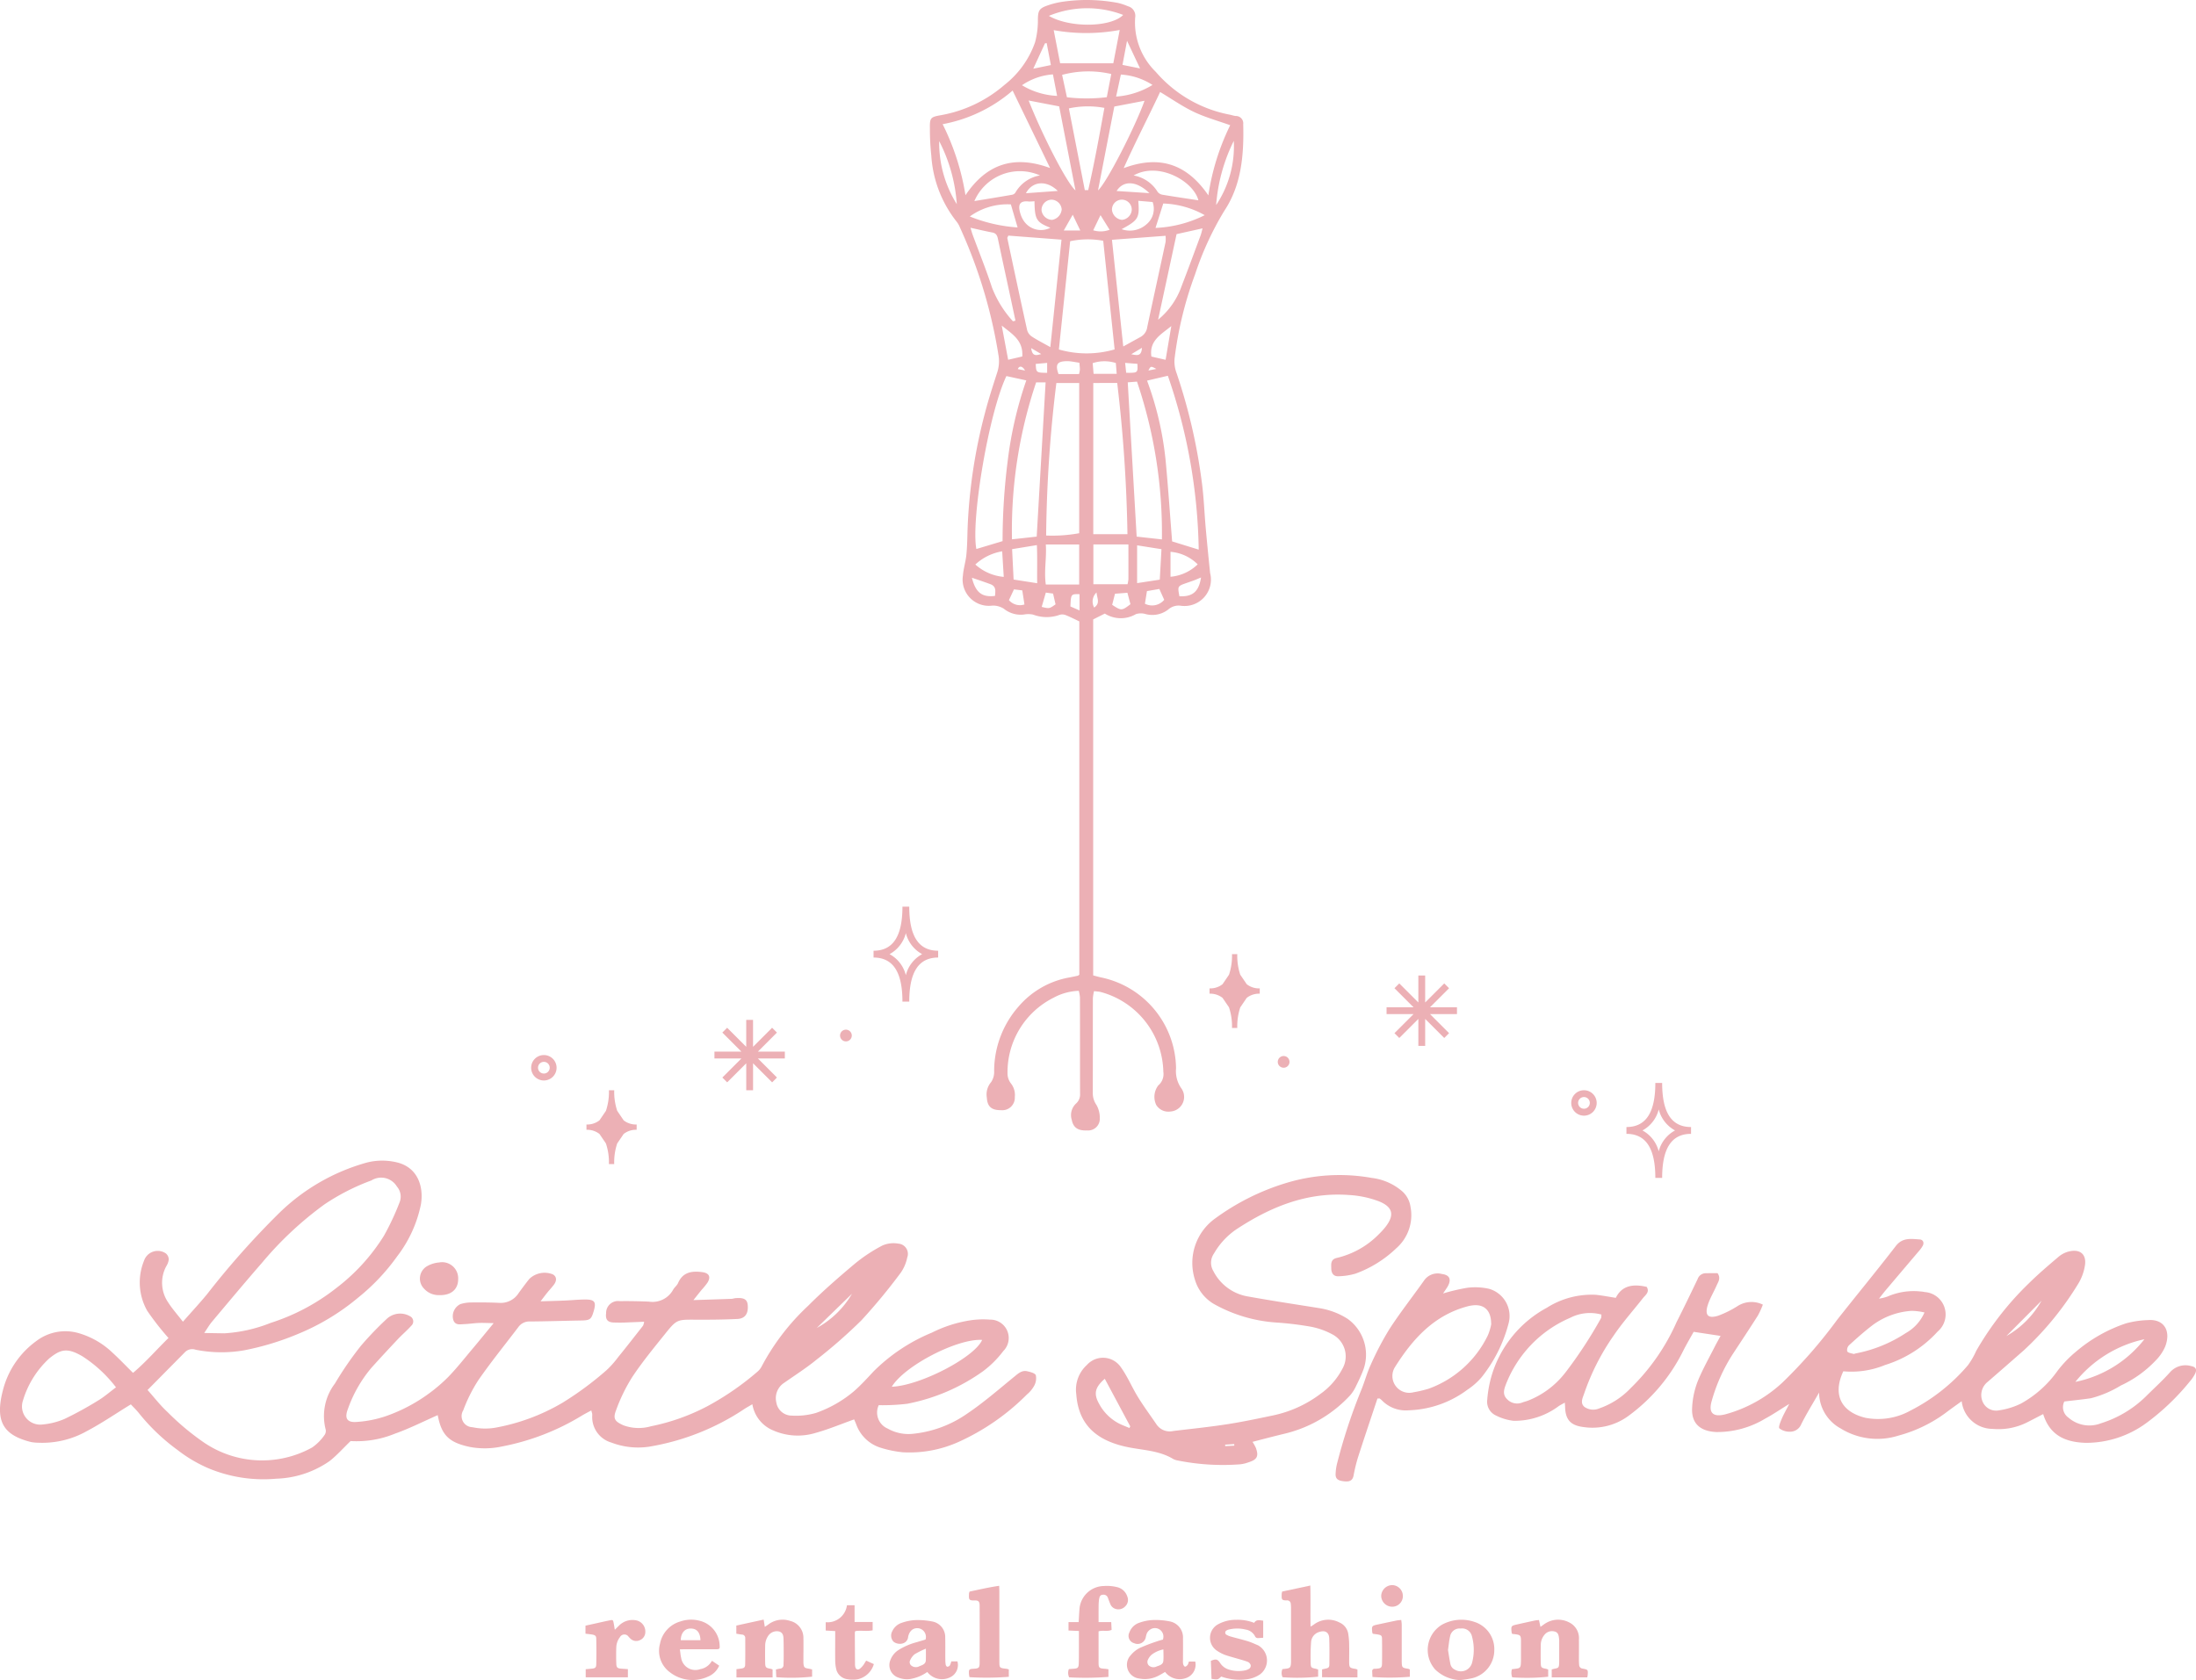 <svg id="logo-full" xmlns="http://www.w3.org/2000/svg" width="190" height="145.398" viewBox="0 0 190 145.398">
  <path id="パス_789" data-name="パス 789" d="M217.514,85.74a4.932,4.932,0,0,0-2.175.594,7.21,7.21,0,0,0-3.992,6.537,1.427,1.427,0,0,0,.294.883,1.583,1.583,0,0,1,.337,1.168,1.083,1.083,0,0,1-1.2,1.147c-.812.007-1.177-.3-1.221-1.094a1.629,1.629,0,0,1,.37-1.33,1.587,1.587,0,0,0,.263-.977,8.474,8.474,0,0,1,2.118-5.573,7.525,7.525,0,0,1,4.428-2.517c.234-.044.466-.094.7-.145.026-.006.047-.033.124-.091V53.77c-.415-.194-.81-.4-1.223-.56a.8.8,0,0,0-.5,0,3.312,3.312,0,0,1-2.275-.027,2.057,2.057,0,0,0-.788-.008,2.328,2.328,0,0,1-1.757-.509,1.816,1.816,0,0,0-.714-.252,1.5,1.5,0,0,0-.357,0,2.271,2.271,0,0,1-2.455-2.627c.044-.587.232-1.161.293-1.748.07-.682.084-1.37.1-2.056a45.779,45.779,0,0,1,1.515-10.26c.307-1.184.688-2.351,1.063-3.516a3.074,3.074,0,0,0,.115-1.4,42.674,42.674,0,0,0-3.344-11.123,2.059,2.059,0,0,0-.315-.539,10.262,10.262,0,0,1-2.165-5.69,21.147,21.147,0,0,1-.121-2.322c-.013-.942.035-1.009.961-1.171A11.492,11.492,0,0,0,211.1,7.329a8.065,8.065,0,0,0,2.629-3.668,7.27,7.27,0,0,0,.246-2.015c.016-.67.087-.908.752-1.148A6.935,6.935,0,0,1,216.2.134a14.49,14.49,0,0,1,4.726.119,5.424,5.424,0,0,1,.848.285.853.853,0,0,1,.619.967,5.972,5.972,0,0,0,1.788,4.715,11.194,11.194,0,0,0,6.4,3.7c.176.035.348.1.525.113a.633.633,0,0,1,.634.709c.069,2.637-.146,5.259-1.636,7.5a26.568,26.568,0,0,0-2.531,5.5,32.1,32.1,0,0,0-1.773,7.3,2.816,2.816,0,0,0,.166,1.217,48.79,48.79,0,0,1,2.209,9.591c.163,1.271.207,2.557.321,3.834.116,1.3.247,2.6.38,3.9a2.285,2.285,0,0,1-2.568,2.827,1.357,1.357,0,0,0-1.054.332,2.256,2.256,0,0,1-2.037.372,1.47,1.47,0,0,0-.757.024,2.585,2.585,0,0,1-2.694-.045l-1.007.506V84.406c.265.068.515.145.77.194a8.143,8.143,0,0,1,6.4,7.851,2.586,2.586,0,0,0,.465,1.74,1.266,1.266,0,0,1-.955,1.995,1.23,1.23,0,0,1-1.227-.571,1.635,1.635,0,0,1,.177-1.685,1.288,1.288,0,0,0,.44-1.185,7.315,7.315,0,0,0-5.413-6.9c-.17-.041-.349-.047-.583-.077a3.738,3.738,0,0,0-.1.608c-.007,2.75,0,5.5-.008,8.25a1.787,1.787,0,0,0,.315.989,2.247,2.247,0,0,1,.292,1.168,1.009,1.009,0,0,1-1.1,1.04c-.774.035-1.192-.233-1.325-.908a1.372,1.372,0,0,1,.356-1.407,1.044,1.044,0,0,0,.361-.869c-.009-2.78,0-5.56-.01-8.34A3.7,3.7,0,0,0,217.514,85.74Zm13.1-74.909c-1.094-.392-2.158-.684-3.14-1.151-1-.476-1.922-1.124-2.924-1.724-1.019,2.174-2.124,4.29-3.152,6.591,3.12-1.166,5.481-.345,7.327,2.355a20.585,20.585,0,0,1,1.889-6.071Zm-22.9,6.053c1.846-2.751,4.245-3.477,7.319-2.346l-3.243-6.706a12.825,12.825,0,0,1-6.056,2.91A21.228,21.228,0,0,1,207.709,16.884Zm12.9,13.349c-.338-3.22-.664-6.324-.987-9.4a7.3,7.3,0,0,0-2.859.037c-.321,3.082-.645,6.189-.976,9.369A8.681,8.681,0,0,0,220.613,30.233Zm-3.065,2.907h-1.975a115.961,115.961,0,0,0-.885,13.2,12.946,12.946,0,0,0,2.86-.2Zm1.218,0V46.222h2.957a127.009,127.009,0,0,0-.887-13.087Zm9.123,14.42a48.209,48.209,0,0,0-2.67-15.046l-1.8.421a27.691,27.691,0,0,1,1.6,6.835c.223,2.335.379,4.676.569,7.078Zm-16.97-.736a55.252,55.252,0,0,1,.452-7.01,33.555,33.555,0,0,1,1.6-6.9l-1.721-.374c-1.542,3.238-3.075,12.464-2.6,14.967Zm.5-26.439c-.049.115-.1.174-.09.22.565,2.657,1.13,5.314,1.717,7.965a.99.99,0,0,0,.4.547c.468.308.972.562,1.605.918l.966-9.3Zm9.944,9.593c.589-.324,1.047-.579,1.508-.831a1.148,1.148,0,0,0,.567-.857c.518-2.451,1.058-4.9,1.583-7.347a2.808,2.808,0,0,0,0-.543l-4.638.347C220.708,23.8,221.023,26.784,221.36,29.974Zm1.161,16.456,2.181.241a40.807,40.807,0,0,0-2.156-13.655l-.8.063c.259,4.481.512,8.868.771,13.351Zm-8.653,0,.771-13.35h-.819a40.089,40.089,0,0,0-2.09,13.585ZM215.9,5.471H220.5l.554-2.882a15.911,15.911,0,0,1-5.711.015Zm2.135,10.977.294,0c.537-2.358.97-4.737,1.4-7.117a7.8,7.8,0,0,0-3.073.045ZM211.823,27.8l.212-.057-.406-1.9c-.365-1.693-.734-3.385-1.091-5.08-.064-.306-.118-.575-.5-.647-.606-.114-1.206-.259-1.894-.41.082.266.132.457.2.641.558,1.512,1.164,3.008,1.663,4.54a9.292,9.292,0,0,0,1.813,2.915Zm12.552-.137a6.552,6.552,0,0,0,2.044-2.932c.56-1.446,1.092-2.9,1.632-4.356.065-.174.1-.358.173-.618l-2.25.5-1.6,7.411Zm-11.2-18.97c1.2,3.038,3.317,7.165,4.053,7.778L215.815,9.2Zm6.006,7.775c.744-.651,3.223-5.514,4.02-7.753l-2.613.5C220.116,11.629,219.662,13.975,219.178,16.468ZM217.547,50.58V47.114h-2.886c.079,1.194-.169,2.3,0,3.466Zm4.263-3.472h-3.034v3.446h2.957a3.064,3.064,0,0,0,.074-.43c.005-.953,0-1.907,0-3.016ZM220.324,6.4a8.747,8.747,0,0,0-4.253.074l.417,1.938a14.381,14.381,0,0,0,3.449-.006C220.07,7.716,220.192,7.082,220.324,6.4Zm-6.162,8.779a4.29,4.29,0,0,0-5.682,2.217c1.088-.18,2.169-.355,3.248-.543a.458.458,0,0,0,.293-.177,3.038,3.038,0,0,1,2.141-1.5Zm13.7,2.149c-.434-1.674-3.466-3.373-5.605-2.147a3.047,3.047,0,0,1,2.086,1.431.694.694,0,0,0,.446.241c1.02.171,2.044.319,3.073.476ZM214.924,1.368c1.823,1.06,5.37,1,6.431-.081a8.677,8.677,0,0,0-6.431.081Zm-1.009,49.1c-.017-1.17.022-2.19-.027-3.3l-2.144.351.13,2.63Zm8.645-3.28v3.271l1.961-.3.147-2.637Zm5.847-28.574a7.8,7.8,0,0,0-3.585-1.007l-.67,2.113A10.519,10.519,0,0,0,228.407,18.618Zm-16.77-.931a5.545,5.545,0,0,0-3.552,1.046,13.4,13.4,0,0,0,4.135.949ZM223.893,7.346a5.7,5.7,0,0,0-2.738-.9l-.413,1.908A7,7,0,0,0,223.893,7.346Zm-8.255.948-.361-1.862a5.44,5.44,0,0,0-2.679.939,6.44,6.44,0,0,0,3.04.922Zm-7.075,40.554a4.222,4.222,0,0,0,2.458,1.071l-.135-2.213A4.513,4.513,0,0,0,208.563,48.848Zm19.238-.014a3.744,3.744,0,0,0-2.351-1.084v2.158a3.846,3.846,0,0,0,2.351-1.074ZM205.436,12.209a10.007,10.007,0,0,0,1.523,5.453,13.97,13.97,0,0,0-1.523-5.453Zm17.225,5.164c.121,1.485.014,1.668-1.443,2.456a2.159,2.159,0,0,0,2.143-.413,1.74,1.74,0,0,0,.541-1.939Zm-8.979.035a3.36,3.36,0,0,1-.5.024c-.882-.1-.923.393-.718,1.06a2.233,2.233,0,0,0,.254.563,1.792,1.792,0,0,0,2.339.65c-1.211-.478-1.354-.707-1.376-2.3Zm15.716.332a9.148,9.148,0,0,0,1.527-5.554,14.987,14.987,0,0,0-1.527,5.554Zm-4.373,13.393.494-2.92c-.864.713-1.931,1.252-1.723,2.637Zm-12.4-.288c.092-1.386-.845-1.922-1.778-2.674l.555,2.958Zm4.945.544c-.32-.051-.551-.093-.784-.123a2.343,2.343,0,0,0-.355-.014c-.8.017-.965.3-.67,1.116h1.772a2.271,2.271,0,0,0,.076-.38C217.609,31.815,217.585,31.641,217.567,31.39Zm-1.535-13.274a.908.908,0,0,0-.876-.84.889.889,0,0,0-.867.93.951.951,0,0,0,.909.819,1.006,1.006,0,0,0,.834-.908Zm2.681,13.306.078.926h2l-.076-.937a3.257,3.257,0,0,0-2,.011Zm3.38-13.267a.856.856,0,1,0-1.711.01.977.977,0,0,0,.866.859.938.938,0,0,0,.846-.87ZM208.266,49.993c.322,1.291.88,1.708,2,1.572.027-.4.13-.82-.4-1.015C209.376,50.368,208.877,50.2,208.266,49.993Zm19.824-.022c-.279.114-.469.2-.662.269s-.393.138-.59.206c-.782.275-.783.276-.619,1.151,1.135.052,1.683-.393,1.871-1.627Zm-4.855,2.269a1.365,1.365,0,0,0,1.67-.336l-.422-.94-1.072.185c-.063.394-.118.734-.176,1.09Zm-2.589-.862-.245.96c.793.522.832.52,1.582-.054l-.263-.991ZM214.734,3.722l-.149.027L213.577,5.94l1.522-.314Zm8.081,2.195-1.127-2.392-.394,2.085Zm.81,10.793c-1.139-1.1-2.261-1.106-2.839-.186Zm-7.925-.193c-.986-.957-2.2-.849-2.759.2Zm-4.229,35.414a1.256,1.256,0,0,0,1.342.375l-.189-1.219L211.905,51l-.434.93Zm6.108-.515c-.743-.015-.743-.015-.789,1.062l.789.345Zm-2.916-.138-.359,1.239c.664.16.664.158,1.2-.222l-.215-.93Zm2.326-32.7-.773,1.362h1.427ZM221.524,31.4l.089.856c1.012.01,1.012.01.971-.774Zm-6.748.866V31.4l-.987.089c.037.759.037.759.987.772Zm3.985-12.341a2.2,2.2,0,0,0,1.418-.045l-.786-1.266-.632,1.312Zm.289,31.341a1.08,1.08,0,0,0-.205,1.309c.548-.384.245-.795.205-1.309Zm-5.656-21.146c.094.69.377.663.867.514Zm10.142,1.941.686-.138c-.482-.259-.482-.259-.686.138Zm-.556-1.966-.927.555c.545.113.876.178.927-.555Zm-10.117,1.966c-.225-.414-.517-.428-.623-.123Z" transform="translate(-124.176 0.005)" fill="#ecb0b5"/>
  <path id="パス_790" data-name="パス 790" d="M281.7,232.433a.507.507,0,1,0,.507.507A.507.507,0,0,0,281.7,232.433Z" transform="translate(-170.638 -141.045)" fill="#ecb0b5"/>
  <path id="パス_791" data-name="パス 791" d="M185.371,226.634a.507.507,0,1,0,.507.507A.507.507,0,0,0,185.371,226.634Z" transform="translate(-112.181 -137.526)" fill="#ecb0b5"/>
  <path id="パス_792" data-name="パス 792" d="M310.532,215.815l-.417-.417-1.65,1.65v-2.334h-.59v2.333l-1.65-1.65-.417.417,1.65,1.65h-2.333v.59h2.334l-1.65,1.65.417.417,1.65-1.65v2.333h.59v-2.334l1.65,1.65.417-.417-1.65-1.65h2.334v-.59h-2.333Z" transform="translate(-185.158 -130.293)" fill="#ecb0b5"/>
  <path id="パス_793" data-name="パス 793" d="M162.627,225.576l-.417-.417-1.65,1.65v-2.333h-.59v2.333l-1.65-1.65-.417.417,1.65,1.65H157.22v.59h2.334l-1.65,1.651.417.417,1.65-1.65v2.334h.59v-2.334l1.65,1.65.417-.417-1.65-1.651h2.333v-.59h-2.333Z" transform="translate(-95.406 -136.217)" fill="#ecb0b5"/>
  <path id="パス_794" data-name="パス 794" d="M268.828,211.792a5.13,5.13,0,0,1-.259-1.783h-.458a5.13,5.13,0,0,1-.259,1.782l-.558.82a1.722,1.722,0,0,1-1.126.362v.458a1.722,1.722,0,0,1,1.126.362l.558.821a5.131,5.131,0,0,1,.259,1.782h.458a5.132,5.132,0,0,1,.259-1.783l.558-.82a1.721,1.721,0,0,1,1.126-.362v-.458a1.721,1.721,0,0,1-1.126-.362Z" transform="translate(-161.518 -127.437)" fill="#ecb0b5"/>
  <path id="パス_795" data-name="パス 795" d="M131.718,241.75a5.132,5.132,0,0,1-.259-1.783H131a5.132,5.132,0,0,1-.259,1.783l-.558.82a1.722,1.722,0,0,1-1.126.362v.458a1.721,1.721,0,0,1,1.126.362l.557.82a5.132,5.132,0,0,1,.259,1.783h.458a5.132,5.132,0,0,1,.259-1.783l.557-.82a1.721,1.721,0,0,1,1.126-.362v-.458a1.722,1.722,0,0,1-1.126-.362Z" transform="translate(-78.315 -145.617)" fill="#ecb0b5"/>
  <path id="パス_796" data-name="パス 796" d="M346.874,239.967a1.1,1.1,0,1,0,1.1,1.1,1.1,1.1,0,0,0-1.1-1.1Zm0,1.6a.506.506,0,1,1,.506-.506.506.506,0,0,1-.506.506Z" transform="translate(-209.828 -145.617)" fill="#ecb0b5"/>
  <path id="パス_797" data-name="パス 797" d="M118,232.222a1.1,1.1,0,1,0,1.1,1.1A1.1,1.1,0,0,0,118,232.222Zm0,1.6a.506.506,0,1,1,.506-.506.506.506,0,0,1-.506.506Z" transform="translate(-70.944 -140.917)" fill="#ecb0b5"/>
  <path id="パス_798" data-name="パス 798" d="M361,238.363h-.59c0,2.566-.817,3.814-2.5,3.814v.59c1.682,0,2.5,1.247,2.5,3.814H361c0-2.567.817-3.814,2.5-3.814v-.59C361.815,242.177,361,240.929,361,238.363Zm-.295,5.929a2.86,2.86,0,0,0-1.41-1.82,2.86,2.86,0,0,0,1.41-1.82,2.861,2.861,0,0,0,1.411,1.82A2.86,2.86,0,0,0,360.7,244.292Z" transform="translate(-217.189 -144.643)" fill="#ecb0b5"/>
  <path id="パス_799" data-name="パス 799" d="M195.323,199.559h-.59c0,2.566-.818,3.814-2.5,3.814v.59c1.682,0,2.5,1.247,2.5,3.814h.59c0-2.567.818-3.814,2.5-3.814v-.59C196.141,203.373,195.323,202.125,195.323,199.559Zm-.295,5.929a2.86,2.86,0,0,0-1.41-1.82,2.86,2.86,0,0,0,1.41-1.82,2.86,2.86,0,0,0,1.411,1.82A2.86,2.86,0,0,0,195.028,205.488Z" transform="translate(-116.653 -121.096)" fill="#ecb0b5"/>
  <path id="パス_800" data-name="パス 800" d="M76.028,276.628a1.511,1.511,0,0,0,.78,2.027,3.641,3.641,0,0,0,2.068.46,9.921,9.921,0,0,0,4.825-1.769c1.429-.964,2.738-2.109,4.076-3.2.338-.276.648-.558,1.1-.454.272.062.678.164.744.348a1.338,1.338,0,0,1-.147.916,2.7,2.7,0,0,1-.629.752,19.811,19.811,0,0,1-5.929,4.109,10.346,10.346,0,0,1-4.8.887,9.491,9.491,0,0,1-2.007-.421,3.265,3.265,0,0,1-2.034-2.014c-.065-.159-.135-.316-.175-.41-1.14.406-2.215.859-3.33,1.167a5.272,5.272,0,0,1-3.675-.215,2.972,2.972,0,0,1-1.8-2.265c-.25.148-.474.27-.688.408a21.008,21.008,0,0,1-8.261,3.269,6.493,6.493,0,0,1-3.255-.361,2.3,2.3,0,0,1-1.653-2.3,1.564,1.564,0,0,0,0-.179c-.008-.057-.029-.113-.08-.3-.286.157-.557.294-.817.449a20.728,20.728,0,0,1-6.891,2.666,7.075,7.075,0,0,1-2.757.053c-1.838-.383-2.493-1.009-2.82-2.762-1.233.542-2.448,1.162-3.724,1.611a8.683,8.683,0,0,1-3.814.632c-.66.635-1.193,1.243-1.818,1.732a8.52,8.52,0,0,1-4.611,1.526,12.358,12.358,0,0,1-5.866-.9,12.2,12.2,0,0,1-2.688-1.591,17.346,17.346,0,0,1-3.3-3.141c-.235-.3-.513-.565-.73-.8-1.311.8-2.516,1.634-3.8,2.309a7.851,7.851,0,0,1-4.215,1.01,3.6,3.6,0,0,1-.623-.06c-2.307-.577-3.151-1.692-2.441-4.446a7.556,7.556,0,0,1,2.9-4.294,4.14,4.14,0,0,1,3.647-.688,7.088,7.088,0,0,1,2.92,1.673c.594.541,1.148,1.124,1.8,1.77,1.127-.95,2.087-2.068,3.068-3.018a23.135,23.135,0,0,1-1.84-2.356,4.972,4.972,0,0,1-.279-4.325,1.248,1.248,0,0,1,1.9-.632.707.707,0,0,1,.243.517,1.4,1.4,0,0,1-.212.579,3.012,3.012,0,0,0,.17,3.153c.347.541.781,1.026,1.267,1.654.761-.864,1.445-1.6,2.084-2.375a71.786,71.786,0,0,1,6.173-6.958,17.556,17.556,0,0,1,7.656-4.44,5.394,5.394,0,0,1,2.573-.021c1.818.42,2.357,2.075,2.11,3.618a10.953,10.953,0,0,1-2.059,4.518A17.888,17.888,0,0,1,31,267.31a19.8,19.8,0,0,1-5.183,3.139,23.565,23.565,0,0,1-4.7,1.431,11.418,11.418,0,0,1-4.187-.05.885.885,0,0,0-.9.184l-3.263,3.3c.576.644,1.1,1.331,1.729,1.91a22.079,22.079,0,0,0,3.068,2.578,8.942,8.942,0,0,0,9.438.49,4.218,4.218,0,0,0,1.057-1.054.609.609,0,0,0,.12-.5,4.645,4.645,0,0,1,.8-3.983,28.8,28.8,0,0,1,2.281-3.306,29.1,29.1,0,0,1,2.234-2.319,1.7,1.7,0,0,1,1.979-.2.5.5,0,0,1,.105.83c-.354.4-.771.748-1.139,1.138-.777.826-1.55,1.657-2.307,2.5A11.334,11.334,0,0,0,30.1,276.96c-.313.808-.072,1.189.773,1.117a9.718,9.718,0,0,0,2.53-.506,14.249,14.249,0,0,0,5.342-3.348c.767-.784,1.446-1.654,2.154-2.494.572-.678,1.128-1.369,1.814-2.2-.545-.009-.915-.032-1.283-.017-.417.017-.833.084-1.25.1-.373.014-.811.135-.969-.391a1.166,1.166,0,0,1,.625-1.34,3.156,3.156,0,0,1,.965-.142c.807-.009,1.615-.005,2.42.035a1.827,1.827,0,0,0,1.658-.857c.3-.41.6-.818.915-1.213a1.907,1.907,0,0,1,2.031-.4c.336.182.377.534.09.91-.181.237-.386.454-.574.686-.16.2-.312.4-.57.74.8-.025,1.445-.039,2.086-.067.6-.025,1.191-.089,1.787-.09.809,0,.955.216.73.988-.219.75-.321.815-1.142.829-1.462.025-2.923.074-4.385.085a1.163,1.163,0,0,0-1,.487c-1.154,1.521-2.359,3.005-3.447,4.572a13.269,13.269,0,0,0-1.32,2.63.96.96,0,0,0,.8,1.461,5.267,5.267,0,0,0,1.945.047,17.585,17.585,0,0,0,5.838-2.162,28.053,28.053,0,0,0,3.8-2.807,8.233,8.233,0,0,0,1.012-1.132c.731-.9,1.448-1.82,2.164-2.736a1.221,1.221,0,0,0,.092-.339c-.453.019-.857.04-1.261.051a14.081,14.081,0,0,1-1.43.014c-.5-.038-.662-.292-.6-.793a1.034,1.034,0,0,1,1.19-1.053c.836-.011,1.674.006,2.51.041a2.037,2.037,0,0,0,2.1-1.03c.112-.208.333-.362.425-.574.412-.958,1.191-1.063,2.083-.95.6.076.78.4.464.912a6.211,6.211,0,0,1-.508.624c-.2.244-.392.49-.708.886,1.227-.04,2.257-.071,3.288-.109.118,0,.235-.049.353-.059.746-.058,1.021.106,1.06.628.054.71-.232,1.141-.9,1.174-1.192.058-2.387.067-3.581.062-1.637-.008-1.657-.038-2.7,1.263-.972,1.21-1.961,2.415-2.817,3.705a14.867,14.867,0,0,0-1.4,2.877c-.285.737-.086.97.653,1.3a3.841,3.841,0,0,0,2.375.077,18.122,18.122,0,0,0,4.87-1.731,24.123,24.123,0,0,0,4.328-2.983,1.492,1.492,0,0,0,.381-.478,19.892,19.892,0,0,1,4.017-5.235c1.282-1.286,2.659-2.482,4.051-3.65a13.582,13.582,0,0,1,2.379-1.568,2.39,2.39,0,0,1,1.381-.158.889.889,0,0,1,.761,1.2,3.529,3.529,0,0,1-.553,1.305,50.548,50.548,0,0,1-3.417,4.136,44.281,44.281,0,0,1-3.9,3.416c-.876.715-1.837,1.326-2.764,1.977a1.584,1.584,0,0,0-.694,1.7,1.351,1.351,0,0,0,1.316,1.147,6.246,6.246,0,0,0,2.108-.229,10.407,10.407,0,0,0,3.318-1.9c.608-.535,1.137-1.123,1.684-1.707a15.474,15.474,0,0,1,5.039-3.346,11.2,11.2,0,0,1,3.4-1.075,7.426,7.426,0,0,1,1.605-.049,1.592,1.592,0,0,1,1.166,2.723,8.666,8.666,0,0,1-1.77,1.758,16.707,16.707,0,0,1-6.535,2.8A18,18,0,0,1,76.028,276.628ZM17.669,270.38c.7.012,1.221.022,1.745.029a12.9,12.9,0,0,0,4-.9,18.046,18.046,0,0,0,5.66-3,16.947,16.947,0,0,0,4.144-4.541,22.463,22.463,0,0,0,1.36-2.908,1.326,1.326,0,0,0-.234-1.349,1.592,1.592,0,0,0-2.211-.532,19.019,19.019,0,0,0-4.054,2.068,30.072,30.072,0,0,0-5.413,5.062c-1.469,1.685-2.9,3.4-4.34,5.114C18.121,269.668,17.962,269.95,17.669,270.38Zm-7.635,4.7a11.443,11.443,0,0,0-2.9-2.68c-1.32-.772-1.885-.609-2.859.169a8.09,8.09,0,0,0-2.289,3.658,1.578,1.578,0,0,0,1.7,2.071,6.24,6.24,0,0,0,1.891-.476,30.254,30.254,0,0,0,2.891-1.586C9,275.923,9.465,275.51,10.034,275.085Zm67.125-.048c2.439-.09,7.161-2.538,7.816-4.052-2.146-.134-6.713,2.233-7.816,4.052Zm-6.494-5.085a7.894,7.894,0,0,0,3.051-2.963Z" transform="translate(0 -155.023)" fill="#ecb0b5"/>
  <path id="パス_801" data-name="パス 801" d="M94.05,280.7a1.694,1.694,0,0,1-1.274-.545,1.239,1.239,0,0,1,.272-1.974,2.483,2.483,0,0,1,1.007-.306,1.392,1.392,0,0,1,1.659,1.415C95.721,280.206,95.1,280.737,94.05,280.7Z" transform="translate(-56.072 -168.619)" fill="#ecb0b5"/>
  <path id="パス_802" data-name="パス 802" d="M252.05,281.744a4.044,4.044,0,0,1,.287.513c.269.733.117,1.027-.65,1.264a2.889,2.889,0,0,1-.709.167,19.807,19.807,0,0,1-5.442-.34,1.2,1.2,0,0,1-.344-.119c-1.282-.779-2.769-.756-4.17-1.078-2.549-.585-4.032-1.952-4.219-4.523a2.887,2.887,0,0,1,.92-2.539,1.869,1.869,0,0,1,2.933.19c.578.8.961,1.74,1.483,2.586.5.817,1.079,1.592,1.618,2.389a1.383,1.383,0,0,0,1.447.55c1.537-.185,3.078-.341,4.607-.577,1.349-.208,2.688-.491,4.024-.772a10.327,10.327,0,0,0,4.106-1.871,6.138,6.138,0,0,0,1.886-2.162,2.153,2.153,0,0,0-.858-2.975,6.5,6.5,0,0,0-1.871-.667,28.339,28.339,0,0,0-2.984-.362,12.741,12.741,0,0,1-5.452-1.632,3.634,3.634,0,0,1-1.606-2.116,4.737,4.737,0,0,1,1.778-5.268,20.406,20.406,0,0,1,6.065-3.04,15.822,15.822,0,0,1,7.473-.457A4.914,4.914,0,0,1,265,260.06a2.2,2.2,0,0,1,.717,1.328,3.8,3.8,0,0,1-1.23,3.606,10,10,0,0,1-3.529,2.194,5.7,5.7,0,0,1-1.428.224c-.459.038-.659-.248-.666-.675-.006-.388-.07-.787.493-.913a7.487,7.487,0,0,0,3.667-2.091,6.3,6.3,0,0,0,.49-.536c.83-1.039.726-1.754-.51-2.262a8.7,8.7,0,0,0-2.651-.555c-3.628-.26-6.793,1.051-9.741,3a6.372,6.372,0,0,0-1.894,2.062,1.392,1.392,0,0,0-.054,1.526,4.125,4.125,0,0,0,3.055,2.206c2.033.366,4.076.674,6.116,1a6.372,6.372,0,0,1,2.448.928,3.815,3.815,0,0,1,1.349,4.429c-.183.476-.4.939-.631,1.4a3.352,3.352,0,0,1-.479.76,11.3,11.3,0,0,1-5.8,3.373C253.845,281.276,252.972,281.506,252.05,281.744Zm-12.781-5.458c-.86.747-.973,1.3-.5,2.15a4.092,4.092,0,0,0,1.706,1.709c.3.152.616.269.925.4l.073-.141Zm11.206,5.788-.009-.139-.785.052.009.127Z" transform="translate(-143.682 -156.966)" fill="#ecb0b5"/>
  <path id="パス_803" data-name="パス 803" d="M303.209,282.049a16.961,16.961,0,0,1,2.1-.492,5.48,5.48,0,0,1,1.885.092,2.448,2.448,0,0,1,1.682,2.992,12.539,12.539,0,0,1-2.34,4.666,5.96,5.96,0,0,1-1.226,1.075,8.943,8.943,0,0,1-5.07,1.778,2.878,2.878,0,0,1-2.31-.845,1.583,1.583,0,0,0-.206-.173c-.018-.013-.053,0-.194,0-.556,1.675-1.134,3.381-1.686,5.1a13.807,13.807,0,0,0-.382,1.579c-.1.491-.437.527-.825.484s-.75-.132-.727-.626a4.258,4.258,0,0,1,.122-.893,48.713,48.713,0,0,1,2.089-6.359c.3-.721.495-1.491.826-2.2a25.754,25.754,0,0,1,1.639-3.124c.937-1.441,2.008-2.8,3-4.205a1.426,1.426,0,0,1,1.53-.531c.644.084.821.44.522,1.023C303.527,281.593,303.384,281.78,303.209,282.049Zm4.158,2.62c0-1.16-.611-1.7-1.58-1.591a3.091,3.091,0,0,0-.446.082c-2.931.777-4.776,2.847-6.3,5.269a1.455,1.455,0,0,0,1.6,2.174,10.479,10.479,0,0,0,1.325-.312,9.143,9.143,0,0,0,5.115-4.612,4.689,4.689,0,0,0,.3-1.01Z" transform="translate(-178.352 -170.113)" fill="#ecb0b5"/>
  <path id="パス_804" data-name="パス 804" d="M388.172,283.711a1.779,1.779,0,0,0-1.825.508c-.664.744-1.409,1.416-2.117,2.122a9.657,9.657,0,0,1-3.872,2.314,2.758,2.758,0,0,1-2.826-.494,1.1,1.1,0,0,1-.35-1.39c.817-.1,1.567-.172,2.312-.284a9.584,9.584,0,0,0,2.578-1.1,9.794,9.794,0,0,0,3.013-2.162,3.93,3.93,0,0,0,.815-1.184c.541-1.362-.075-2.427-1.489-2.314a8.171,8.171,0,0,0-1.881.278,13.022,13.022,0,0,0-4.319,2.437,10.089,10.089,0,0,0-1.627,1.689,9.509,9.509,0,0,1-3.16,2.823,6.411,6.411,0,0,1-1.9.584,1.268,1.268,0,0,1-1.413-.756,1.455,1.455,0,0,1,.435-1.706q1.58-1.369,3.15-2.75a26.881,26.881,0,0,0,4.692-5.749,4.3,4.3,0,0,0,.566-1.513c.188-1.005-.38-1.517-1.376-1.276a2.209,2.209,0,0,0-.879.447c-.877.744-1.757,1.491-2.575,2.3a26.408,26.408,0,0,0-4.564,5.853,6.724,6.724,0,0,1-.72,1.248,16.174,16.174,0,0,1-4.971,3.922,5.768,5.768,0,0,1-3.888.625c-2.025-.484-2.9-1.924-1.922-4.026a7.645,7.645,0,0,0,3.612-.543,10.283,10.283,0,0,0,4.557-2.9A1.94,1.94,0,0,0,365.1,277.3a2.051,2.051,0,0,0-.361-.051,5.633,5.633,0,0,0-2.853.439,3.929,3.929,0,0,1-.739.182c.267-.337.427-.55.6-.752q1.408-1.665,2.82-3.326a2.591,2.591,0,0,0,.372-.511c.133-.272.014-.518-.276-.535-.742-.045-1.478-.187-2.062.571-1.663,2.157-3.4,4.26-5.086,6.4a42.611,42.611,0,0,1-4.7,5.393,11.793,11.793,0,0,1-4.956,2.769c-1.079.28-1.485-.132-1.184-1.159a14.957,14.957,0,0,1,1.814-4.041c.73-1.111,1.466-2.22,2.178-3.342a7.341,7.341,0,0,0,.433-.948,2.231,2.231,0,0,0-2.163.109,8.947,8.947,0,0,1-1.691.846c-.9.284-1.2-.045-.9-.96.188-.569.509-1.094.75-1.647.138-.317.39-.634.081-1.072-.319,0-.677,0-1.035.006a.739.739,0,0,0-.683.5c-.6,1.252-1.2,2.5-1.829,3.74a18.283,18.283,0,0,1-3.964,5.7,6.824,6.824,0,0,1-2.72,1.757,1.314,1.314,0,0,1-1.294-.137c-.391-.351-.124-.8,0-1.185a20,20,0,0,1,2.547-4.992c.759-1.122,1.672-2.142,2.512-3.211.228-.29.619-.536.339-.991-1.153-.266-2.145-.137-2.673.949-.644-.1-1.177-.205-1.714-.262a7.231,7.231,0,0,0-4.255,1.12,9.866,9.866,0,0,0-4.764,5.833,10.172,10.172,0,0,0-.391,2.125,1.307,1.307,0,0,0,.737,1.358,4.546,4.546,0,0,0,1.543.468,6.378,6.378,0,0,0,3.906-1.275c.157-.1.322-.185.527-.3.011.188.02.277.022.367.03,1.139.5,1.623,1.638,1.754a5.251,5.251,0,0,0,3.872-.993,15.455,15.455,0,0,0,4.69-5.572c.294-.588.633-1.154.924-1.682l2.329.353c-.18.332-.357.642-.518.959-.465.915-.967,1.815-1.372,2.756a7.19,7.19,0,0,0-.573,2.544c-.067,1.505.923,2,2.081,2.06a8.039,8.039,0,0,0,4.25-1.165c.658-.352,1.276-.777,2.073-1.267-.277.544-.5.926-.666,1.328-.109.257-.285.7-.184.788a1.42,1.42,0,0,0,.892.287,1.034,1.034,0,0,0,.994-.644c.437-.88.961-1.718,1.545-2.742a3.574,3.574,0,0,0,1.859,3.1,6.036,6.036,0,0,0,5.01.623,12.158,12.158,0,0,0,4.076-1.961c.443-.339.9-.657,1.393-1.014a2.7,2.7,0,0,0,2.668,2.394,5.52,5.52,0,0,0,2.924-.529c.477-.237.948-.488,1.46-.752.581,1.873,1.951,2.435,3.675,2.489a8.811,8.811,0,0,0,5.27-1.729,20.342,20.342,0,0,0,3.733-3.571,3.318,3.318,0,0,0,.461-.672C388.671,284.02,388.569,283.783,388.172,283.711Zm-4.061-2.328a10.136,10.136,0,0,1-5.973,3.691,10.5,10.5,0,0,1,5.973-3.691Zm-8.9-3.336a8.012,8.012,0,0,1-3.044,3.06Zm-16.658,3.859c.67-.609,1.346-1.217,2.068-1.763a6.329,6.329,0,0,1,3.374-1.218,5.347,5.347,0,0,1,1.089.142,3.769,3.769,0,0,1-1.615,1.781,11.942,11.942,0,0,1-4.352,1.766c-.059.013-.126.055-.175.04-.192-.059-.458-.086-.542-.22a.584.584,0,0,1,.154-.527Zm-24.579,2.41a7.545,7.545,0,0,1-3.243,2.4c-.142.049-.289.085-.43.135a1.193,1.193,0,0,1-1.335-.284c-.4-.392-.27-.824-.107-1.257a10.4,10.4,0,0,1,1.742-2.945,10.294,10.294,0,0,1,3.824-2.835,3.739,3.739,0,0,1,2.709-.281c-.019.153,0,.256-.044.322a38.284,38.284,0,0,1-3.116,4.749Z" transform="translate(-198.575 -165.485)" fill="#ecb0b5"/>
  <path id="パス_805" data-name="パス 805" d="M285.535,356.917v-.681c.108-.024.206-.047.3-.067.249-.051.33-.114.332-.356.007-.759.016-1.518-.012-2.276-.019-.509-.361-.705-.844-.545a.973.973,0,0,0-.726.884c-.045.611-.048,1.228-.034,1.841.009.367.064.39.444.464a1.583,1.583,0,0,1,.2.067v.62a17.609,17.609,0,0,1-3.079.045.873.873,0,0,1-.012-.7c.115-.014.242-.026.369-.045.259-.038.333-.111.365-.376a2.928,2.928,0,0,0,.012-.353q0-2.238,0-4.476a2.974,2.974,0,0,0-.022-.391.311.311,0,0,0-.337-.31c-.494.014-.457-.114-.449-.561a1.391,1.391,0,0,1,.04-.2l2.437-.522c.031,1.2,0,2.348.02,3.552a3.115,3.115,0,0,0,.271-.164,2.066,2.066,0,0,1,2.221-.194,1.286,1.286,0,0,1,.775,1.019,6.175,6.175,0,0,1,.074.9c.012.484,0,.968,0,1.453,0,.537.034.567.548.647a1.1,1.1,0,0,1,.168.058v.675Z" transform="translate(-171.149 -211.766)" fill="#ecb0b5"/>
  <path id="パス_806" data-name="パス 806" d="M339.144,361.487h-3.07V360.8c.09-.023.174-.051.26-.066.314-.054.365-.1.381-.434.01-.209.006-.419.006-.628q0-.629,0-1.257a1.993,1.993,0,0,0-.007-.235c-.033-.275-.05-.578-.384-.66a.832.832,0,0,0-.885.283,1.379,1.379,0,0,0-.319.869c-.008.524-.016,1.047,0,1.571.009.393.053.424.447.5a1.436,1.436,0,0,1,.195.068v.622a18.151,18.151,0,0,1-3.113.05,1.132,1.132,0,0,1-.026-.7l.379-.049c.285-.035.37-.1.392-.39s.013-.549.014-.824c0-.406,0-.812,0-1.218-.005-.433-.058-.489-.488-.548-.09-.012-.18-.018-.268-.027a.453.453,0,0,1-.053-.116c-.059-.577-.054-.586.492-.709q.745-.169,1.492-.329c.112-.024.228-.03.381-.049l.13.594c.119-.085.222-.161.327-.234a2.058,2.058,0,0,1,2.16-.151,1.511,1.511,0,0,1,.84,1.486c.008.576,0,1.152,0,1.728a4.611,4.611,0,0,0,.02.47.328.328,0,0,0,.3.312c.47.089.47.094.439.569a1.66,1.66,0,0,1-.04.193Z" transform="translate(-201.817 -216.327)" fill="#ecb0b5"/>
  <path id="パス_807" data-name="パス 807" d="M164.406,356.484l.1.627c.108-.072.2-.128.288-.194a2.051,2.051,0,0,1,1.9-.321,1.5,1.5,0,0,1,1.152,1.5c.013.575,0,1.151,0,1.727,0,.131,0,.262,0,.392.023.4.082.464.478.518a2.8,2.8,0,0,1,.274.066v.625a17.583,17.583,0,0,1-3.1.044l-.03-.669c.132-.028.24-.06.35-.072a.308.308,0,0,0,.306-.337c.007-.248.016-.5.016-.745,0-.484,0-.968-.013-1.452-.008-.277-.034-.563-.358-.675a.9.9,0,0,0-.916.3,1.5,1.5,0,0,0-.316.911c-.008.5-.01.995,0,1.492.007.4.062.448.471.519a1.406,1.406,0,0,1,.17.055v.693h-3.125v-.716l.384-.047c.27-.035.367-.1.371-.361.014-.759.008-1.517.006-2.276a.287.287,0,0,0-.288-.308c-.154-.019-.307-.047-.484-.074V357Z" transform="translate(-98.334 -216.323)" fill="#ecb0b5"/>
  <path id="パス_808" data-name="パス 808" d="M251.107,358.264a.861.861,0,0,0,.032-.141.733.733,0,0,0-1.122-.734.814.814,0,0,0-.3.336,1.853,1.853,0,0,0-.1.376.724.724,0,0,1-1,.478.658.658,0,0,1-.406-.948,1.37,1.37,0,0,1,.885-.834,4.014,4.014,0,0,1,1.146-.224,6.156,6.156,0,0,1,1.438.116,1.407,1.407,0,0,1,1.162,1.469c.011.628,0,1.256,0,1.885a1.361,1.361,0,0,0,.016.351c.024.085.1.211.164.215s.172-.087.227-.161a1.025,1.025,0,0,0,.1-.282h.554a1.225,1.225,0,0,1-.63,1.357,1.591,1.591,0,0,1-1.981-.458c-.165.1-.329.2-.5.288a2.537,2.537,0,0,1-1.741.282,1.2,1.2,0,0,1-.73-2.017,2.431,2.431,0,0,1,.786-.63,15.236,15.236,0,0,1,1.5-.573C250.768,358.355,250.944,358.312,251.107,358.264Zm.035.854a2.452,2.452,0,0,0-1.017.459,1.23,1.23,0,0,0-.3.4.444.444,0,0,0,.048.516.605.605,0,0,0,.7.094c.23-.083.536-.153.568-.466s.007-.649.007-1Z" transform="translate(-150.489 -216.375)" fill="#ecb0b5"/>
  <path id="パス_809" data-name="パス 809" d="M201.072,360.155h.53a1.173,1.173,0,0,1-.518,1.318,1.608,1.608,0,0,1-2.089-.4,3.57,3.57,0,0,1-1.463.607,1.992,1.992,0,0,1-1.039-.121,1.141,1.141,0,0,1-.682-1.539,1.754,1.754,0,0,1,.748-.882,5.682,5.682,0,0,1,1.51-.641l.773-.231a.865.865,0,0,0,.03-.141.757.757,0,0,0-1.176-.714.883.883,0,0,0-.278.359,1.233,1.233,0,0,0-.091.339c-.13.628-.927.637-1.268.327a.778.778,0,0,1-.1-.878,1.362,1.362,0,0,1,.826-.74,4.155,4.155,0,0,1,1.144-.233,6.341,6.341,0,0,1,1.478.115,1.368,1.368,0,0,1,1.139,1.4c.018.641,0,1.283.01,1.925a2.286,2.286,0,0,0,.035.429c.013.064.083.162.129.163a.3.3,0,0,0,.222-.1A1.57,1.57,0,0,0,201.072,360.155Zm-2.2-1.1a7.7,7.7,0,0,0-.971.481,1.436,1.436,0,0,0-.388.519.376.376,0,0,0,.1.465.637.637,0,0,0,.7.056c.234-.1.547-.169.556-.521C198.88,359.761,198.874,359.461,198.874,359.059Z" transform="translate(-118.765 -216.379)" fill="#ecb0b5"/>
  <path id="パス_810" data-name="パス 810" d="M237.687,352.2h1.095l.033.671c-.366.168-.747.008-1.129.128v.384c0,.759,0,1.519,0,2.278,0,.508.046.544.563.578.089.006.177.025.292.041v.659a25.9,25.9,0,0,1-3.4.039.9.9,0,0,1-.025-.712c.126-.01.265-.022.4-.031.365-.025.442-.086.457-.444.018-.431.012-.864.014-1.3,0-.5,0-.991,0-1.525l-.9-.04V352.2h.877c.024-.384.038-.721.066-1.058a2.155,2.155,0,0,1,2.125-2.067,3.545,3.545,0,0,1,1.087.087,1.211,1.211,0,0,1,.929.821.766.766,0,0,1-.192.866.8.8,0,0,1-.869.191.7.7,0,0,1-.406-.4c-.078-.179-.141-.365-.212-.548a.391.391,0,0,0-.432-.262c-.218.011-.288.148-.317.331,0,.026-.016.051-.018.076-.013.156-.032.313-.034.469C237.685,351.186,237.687,351.667,237.687,352.2Z" transform="translate(-142.637 -211.821)" fill="#ecb0b5"/>
  <path id="パス_811" data-name="パス 811" d="M316.987,361.738a3.274,3.274,0,0,1-2.159-.924,2.549,2.549,0,0,1,.581-3.864,3.5,3.5,0,0,1,2.808-.253,2.469,2.469,0,0,1,1.732,2.449,2.5,2.5,0,0,1-1.92,2.43A9.371,9.371,0,0,1,316.987,361.738Zm-1.044-2.615c.064.388.12.8.206,1.208a.678.678,0,0,0,.4.508,1,1,0,0,0,1.488-.647,4.363,4.363,0,0,0-.023-2.249.874.874,0,0,0-.979-.668.831.831,0,0,0-.913.693c-.088.366-.116.746-.176,1.155Z" transform="translate(-190.661 -216.341)" fill="#ecb0b5"/>
  <path id="パス_812" data-name="パス 812" d="M267.246,361.433c-.294.277-.294.277-.838.2-.02-.516-.039-1.044-.059-1.558.434-.189.584-.15.8.18a1.361,1.361,0,0,0,.732.564,2.764,2.764,0,0,0,1.471.07.968.968,0,0,0,.252-.1.315.315,0,0,0,.19-.353.463.463,0,0,0-.239-.27c-.3-.117-.62-.2-.933-.291-.362-.108-.733-.2-1.085-.33a3.371,3.371,0,0,1-.719-.391,1.333,1.333,0,0,1,.111-2.219,3.2,3.2,0,0,1,1.613-.413,3.9,3.9,0,0,1,1.556.264c.185-.319.473-.221.78-.19v1.478c-.155.011-.294.023-.433.03a.266.266,0,0,1-.28-.17,1.1,1.1,0,0,0-.8-.567,3.049,3.049,0,0,0-1.439-.008.63.63,0,0,0-.217.084.211.211,0,0,0,.007.381,1.651,1.651,0,0,0,.4.159c.477.135.961.248,1.434.394.3.092.583.227.872.347a1.5,1.5,0,0,1,.183,2.518,2.579,2.579,0,0,1-1.2.433A4.734,4.734,0,0,1,267.246,361.433Z" transform="translate(-161.585 -216.343)" fill="#ecb0b5"/>
  <path id="パス_813" data-name="パス 813" d="M146.829,359.067c.04.284.053.507.106.721a1.244,1.244,0,0,0,1.66.993,1.4,1.4,0,0,0,.861-.507c.048-.062.092-.127.154-.213l.618.419a1.758,1.758,0,0,1-.942.938,3.2,3.2,0,0,1-3.366-.4,2.3,2.3,0,0,1-.813-2.431,2.488,2.488,0,0,1,1.762-1.931,2.878,2.878,0,0,1,1.664-.062,2.274,2.274,0,0,1,1.736,2.168c.023.258-.026.3-.324.3-.877,0-1.754,0-2.63,0Zm1.78-.788c-.024-.678-.315-1.014-.852-1.011-.513,0-.842.388-.853,1.011Z" transform="translate(-88.004 -216.334)" fill="#ecb0b5"/>
  <path id="パス_814" data-name="パス 814" d="M216.676,356.274v.639a25.224,25.224,0,0,1-3.4.031,1.879,1.879,0,0,1-.047-.254c-.022-.432,0-.449.441-.477.407-.025.479-.087.481-.5q.009-2.473,0-4.945c0-.357-.09-.477-.429-.465-.532.019-.507-.1-.491-.594a.828.828,0,0,1,.049-.172c.833-.175,1.664-.37,2.561-.5.007.2.017.352.017.5q0,2.806,0,5.612c0,.131,0,.262,0,.392,0,.61,0,.609.625.678a1.331,1.331,0,0,1,.185.053Z" transform="translate(-129.392 -211.801)" fill="#ecb0b5"/>
  <path id="パス_815" data-name="パス 815" d="M128.841,357.748v-.695l.726-.159c.458-.1.916-.209,1.376-.3.269-.053.28-.038.335.231.036.179.062.359.1.586.118-.117.212-.218.314-.31a1.64,1.64,0,0,1,1.568-.5.986.986,0,0,1,.758,1.01.758.758,0,0,1-.48.7.724.724,0,0,1-.832-.157c-.048-.044-.09-.095-.135-.142a.436.436,0,0,0-.747.033,1.518,1.518,0,0,0-.318.872c-.017.47-.016.942,0,1.412.011.355.095.422.453.448l.551.039v.706h-3.65v-.7l.513-.046c.3-.026.39-.086.4-.373.017-.732.016-1.465,0-2.2,0-.264-.087-.33-.358-.381C129.235,357.791,129.054,357.776,128.841,357.748Z" transform="translate(-78.184 -216.368)" fill="#ecb0b5"/>
  <path id="パス_816" data-name="パス 816" d="M185.2,358.108l.663.3a1.883,1.883,0,0,1-1.381,1.31,2.6,2.6,0,0,1-.934-.006,1.135,1.135,0,0,1-.953-.925,3.5,3.5,0,0,1-.075-.7c-.01-.707,0-1.413,0-2.12v-.415l-.822-.049v-.719a1.69,1.69,0,0,0,1.838-1.468h.66v1.45h1.563v.72c-.5.105-1.008-.011-1.5.069a.477.477,0,0,0-.041.125q.005,1.374.015,2.748a1.02,1.02,0,0,0,.019.2c.047.233.2.315.4.182a1.762,1.762,0,0,0,.34-.368C185.054,358.343,185.111,358.242,185.2,358.108Z" transform="translate(-110.257 -214.397)" fill="#ecb0b5"/>
  <path id="パス_817" data-name="パス 817" d="M302,357.752a.511.511,0,0,1-.049-.107c-.058-.571-.053-.582.5-.7s1.072-.229,1.608-.339c.113-.023.229-.029.4-.049.016.154.041.288.041.423,0,.968,0,1.936,0,2.9,0,.092,0,.183,0,.275.015.531.027.543.565.63a.77.77,0,0,1,.136.056v.634a21.131,21.131,0,0,1-3.233.018c-.008-.155-.018-.32-.023-.485a.2.2,0,0,1,.214-.227c.065,0,.131,0,.2-.009.352-.031.431-.1.436-.464q.015-1.04,0-2.08c0-.31-.053-.353-.356-.413C302.3,357.791,302.153,357.775,302,357.752Z" transform="translate(-183.221 -216.366)" fill="#ecb0b5"/>
  <path id="パス_818" data-name="パス 818" d="M305.823,349.843a.919.919,0,0,1-.923.918.954.954,0,0,1-.952-.942.968.968,0,0,1,.935-.928.94.94,0,0,1,.939.952Z" transform="translate(-184.445 -211.715)" fill="#ecb0b5"/>
</svg>
